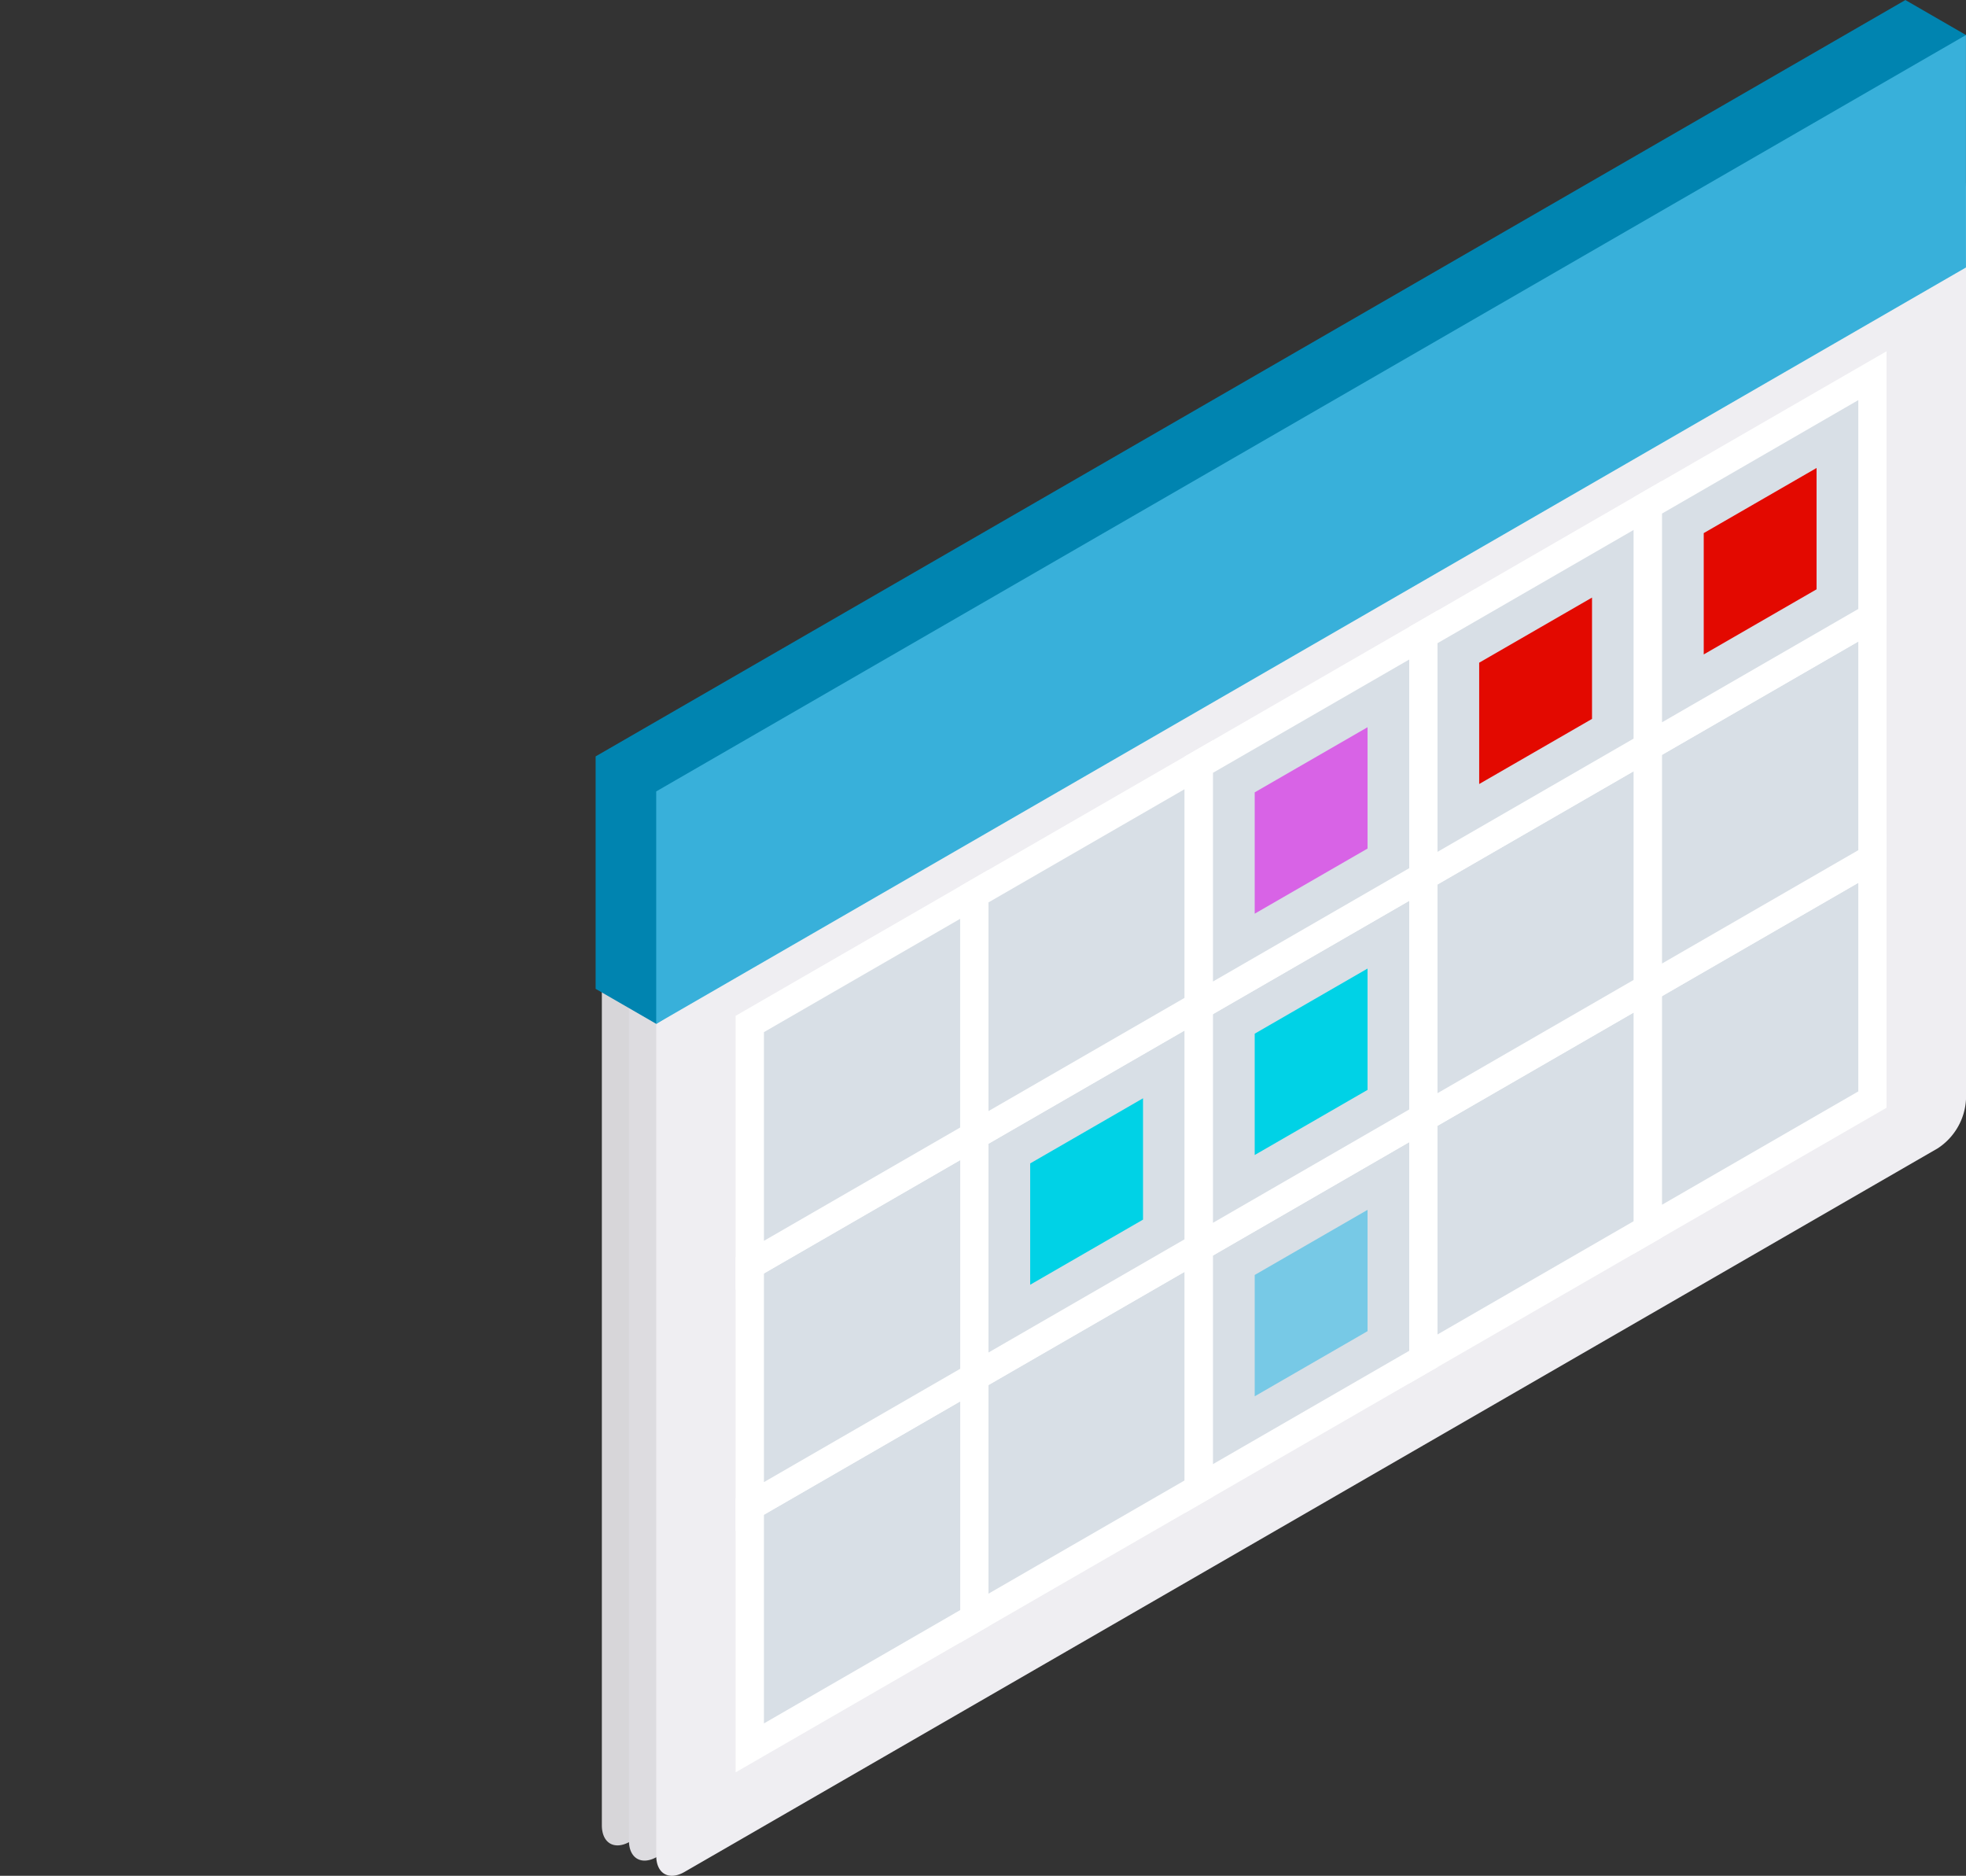 <svg xmlns="http://www.w3.org/2000/svg" width="57.374" height="54.729" viewBox="0 0 57.374 54.729"><rect x="0" y="0" width="57.374" height="54.729" fill="#333333" stroke="none"/><defs><clipPath id="clip-path"><rect id="長方形_13001" data-name="長方形 13001" width="57.374" height="54.729" fill="none"/></clipPath><style>.cls-8{fill:#d8dfe6}.cls-9{fill:#fff}.cls-11{fill:#00d2e6}.cls-13{fill:#e30900}</style></defs><g id="ico-weekend" clip-path="url(#clip-path)"><path id="パス_20186" data-name="パス 20186" d="M49.492 29.727a1.824 1.824 0 01-.825 1.428L12.094 52.271c-.455.263-.825.05-.825-.475V25.267a1.819 1.819 0 01.825-1.428L48.668 2.721c.455-.262.825-.05.825.477z" transform="translate(6.295 1.458)" fill="#d7d6d9"/><path id="パス_20187" data-name="パス 20187" d="M50 30.012a1.824 1.824 0 01-.825 1.428L12.6 52.556c-.455.263-.825.05-.825-.475V25.552a1.819 1.819 0 01.825-1.428L49.177 3.006c.455-.262.825-.05.825.477z" transform="translate(6.579 1.617)" fill="#dddce0"/><path id="パス_20188" data-name="パス 20188" d="M50.51 30.3a1.824 1.824 0 01-.825 1.428L13.112 52.84c-.455.263-.825.05-.825-.475V25.836a1.819 1.819 0 01.825-1.428L49.686 3.29c.455-.262.825-.05.825.477z" transform="translate(6.864 1.776)" fill="#efeef2"/><path id="パス_20189" data-name="パス 20189" d="M49.375 0L11.152 22.068v6.782l1.769 1.021L49.375 6.782l1.769-5.761z" transform="translate(6.23 .001)" fill="#0084b0"/><path id="パス_20190" data-name="パス 20190" d="M50.51.655L12.287 22.724v6.782L50.51 7.437z" transform="translate(6.863 .367)" fill="#38b0da"/><path id="パス_20191" data-name="パス 20191" class="cls-8" d="M24.8 30.388l-6.552 3.783v-7.04l6.552-3.783z" transform="translate(10.191 13.043)"/><path id="パス_20192" data-name="パス 20192" class="cls-9" d="M25.355 30.883l-7.377 4.258v-7.993l7.377-4.258zm-6.555 2.83l5.728-3.307v-6.088L18.8 27.625z" transform="translate(10.043 12.787)"/><path id="パス_20193" data-name="パス 20193" class="cls-8" d="M29 27.961l-6.552 3.783V24.7L29 20.921z" transform="translate(12.539 11.687)"/><path id="パス_20194" data-name="パス 20194" d="M26.786 26.187l-3.293 1.9v-3.54l3.293-1.9z" transform="translate(13.123 12.652)" fill="#77c9e6"/><path id="パス_20195" data-name="パス 20195" class="cls-9" d="M29.559 28.456l-7.377 4.258v-7.993l7.377-4.258zm-6.552 2.83l5.728-3.307v-6.088L23.007 25.2z" transform="translate(12.391 11.432)"/><path id="パス_20196" data-name="パス 20196" class="cls-8" d="M33.2 25.534l-6.55 3.783v-7.04l6.55-3.783z" transform="translate(14.887 10.332)"/><path id="パス_20197" data-name="パス 20197" class="cls-9" d="M33.763 26.029l-7.377 4.258v-7.993l7.377-4.258zm-6.552 2.83l5.728-3.307v-6.088l-5.728 3.307z" transform="translate(14.74 10.076)"/><path id="パス_20198" data-name="パス 20198" class="cls-8" d="M37.406 23.107l-6.552 3.783v-7.04l6.552-3.783z" transform="translate(17.235 8.976)"/><path id="パス_20199" data-name="パス 20199" class="cls-9" d="M37.967 23.6l-7.377 4.26v-7.993l7.377-4.258zm-6.552 2.83l5.728-3.307v-6.086l-5.728 3.307z" transform="translate(17.088 8.72)"/><path id="パス_20200" data-name="パス 20200" class="cls-8" d="M20.591 32.815L14.039 36.6v-7.04l6.552-3.783z" transform="translate(7.842 14.399)"/><path id="パス_20201" data-name="パス 20201" class="cls-9" d="M21.151 33.308l-7.377 4.26v-7.993l7.377-4.258zM14.6 36.14l5.728-3.307v-6.088L14.6 30.052z" transform="translate(7.694 14.143)"/><path id="パス_20202" data-name="パス 20202" class="cls-8" d="M24.8 25.871l-6.552 3.783v-7.04l6.552-3.783z" transform="translate(10.191 10.52)"/><path id="パス_20203" data-name="パス 20203" class="cls-11" d="M22.582 24.1L19.289 26v-3.54l3.293-1.9z" transform="translate(10.775 11.484)"/><path id="パス_20204" data-name="パス 20204" class="cls-9" d="M25.355 26.366l-7.377 4.258v-7.993l7.377-4.258zM18.8 29.2l5.728-3.307V19.8L18.8 23.107z" transform="translate(10.043 10.264)"/><path id="パス_20205" data-name="パス 20205" class="cls-8" d="M29 23.444l-6.552 3.783v-7.04L29 16.4z" transform="translate(12.539 9.164)"/><path id="パス_20206" data-name="パス 20206" class="cls-11" d="M26.786 21.67l-3.293 1.9v-3.54l3.293-1.9z" transform="translate(13.123 10.129)"/><path id="パス_20207" data-name="パス 20207" class="cls-9" d="M29.559 23.939L22.182 28.2v-8l7.377-4.258zm-6.552 2.83l5.728-3.307v-6.088l-5.728 3.307z" transform="translate(12.391 8.908)"/><path id="パス_20208" data-name="パス 20208" class="cls-8" d="M33.2 21.017L26.65 24.8v-7.04l6.55-3.783z" transform="translate(14.887 7.808)"/><path id="パス_20209" data-name="パス 20209" class="cls-9" d="M33.763 21.512l-7.377 4.258v-7.993l7.377-4.258zm-6.552 2.83l5.728-3.307v-6.088l-5.728 3.306z" transform="translate(14.74 7.553)"/><path id="パス_20210" data-name="パス 20210" class="cls-8" d="M37.406 18.59l-6.552 3.783v-7.04l6.552-3.783z" transform="translate(17.235 6.453)"/><path id="パス_20211" data-name="パス 20211" class="cls-9" d="M37.967 19.085l-7.377 4.258V15.35l7.377-4.258zm-6.552 2.83l5.728-3.307V12.52l-5.728 3.306z" transform="translate(17.088 6.197)"/><path id="パス_20212" data-name="パス 20212" class="cls-8" d="M20.591 28.3l-6.552 3.783v-7.04l6.552-3.783z" transform="translate(7.842 11.876)"/><path id="パス_20213" data-name="パス 20213" class="cls-9" d="M21.151 28.791l-7.377 4.26v-7.993l7.377-4.258zM14.6 31.623l5.728-3.307v-6.088L14.6 25.535z" transform="translate(7.694 11.62)"/><path id="パス_20214" data-name="パス 20214" class="cls-8" d="M24.8 21.354l-6.552 3.783V18.1l6.552-3.786z" transform="translate(10.191 7.997)"/><path id="パス_20215" data-name="パス 20215" class="cls-9" d="M25.355 21.849l-7.377 4.258v-7.993l7.377-4.258zm-6.555 2.83l5.728-3.307v-6.088L18.8 18.59z" transform="translate(10.043 7.741)"/><path id="パス_20216" data-name="パス 20216" class="cls-8" d="M29 18.927l-6.554 3.783v-7.04L29 11.887z" transform="translate(12.539 6.641)"/><path id="パス_20217" data-name="パス 20217" d="M26.786 17.153l-3.293 1.9v-3.54l3.293-1.9z" transform="translate(13.123 7.605)" fill="#d863e6"/><path id="パス_20218" data-name="パス 20218" class="cls-9" d="M29.559 19.422l-7.377 4.258v-7.993l7.377-4.258zm-6.552 2.83l5.728-3.307v-6.088l-5.728 3.306z" transform="translate(12.391 6.385)"/><path id="パス_20219" data-name="パス 20219" class="cls-8" d="M33.2 16.5l-6.55 3.783v-7.04L33.2 9.46z" transform="translate(14.887 5.285)"/><path id="パス_20220" data-name="パス 20220" class="cls-13" d="M30.989 14.726l-3.293 1.9v-3.54l3.293-1.9z" transform="translate(15.471 6.249)"/><path id="パス_20221" data-name="パス 20221" class="cls-9" d="M33.763 16.995l-7.377 4.258V13.26L33.763 9zm-6.552 2.83l5.728-3.307V10.43l-5.728 3.307z" transform="translate(14.74 5.029)"/><path id="パス_20222" data-name="パス 20222" class="cls-8" d="M37.406 14.073l-6.552 3.783v-7.04l6.552-3.783z" transform="translate(17.235 3.929)"/><path id="パス_20223" data-name="パス 20223" class="cls-13" d="M35.193 12.3L31.9 14.2v-3.54l3.293-1.9z" transform="translate(17.82 4.894)"/><path id="パス_20224" data-name="パス 20224" class="cls-9" d="M37.967 14.568l-7.377 4.258v-7.993l7.377-4.258zM31.415 17.4l5.728-3.307V8l-5.728 3.31z" transform="translate(17.088 3.674)"/><path id="パス_20225" data-name="パス 20225" class="cls-8" d="M20.591 23.781l-6.552 3.783v-7.04l6.552-3.783z" transform="translate(7.842 9.352)"/><path id="パス_20226" data-name="パス 20226" class="cls-9" d="M21.151 24.274l-7.377 4.26v-7.993l7.377-4.258zM14.6 27.106l5.726-3.306v-6.089L14.6 21.017z" transform="translate(7.694 9.097)"/></g></svg>